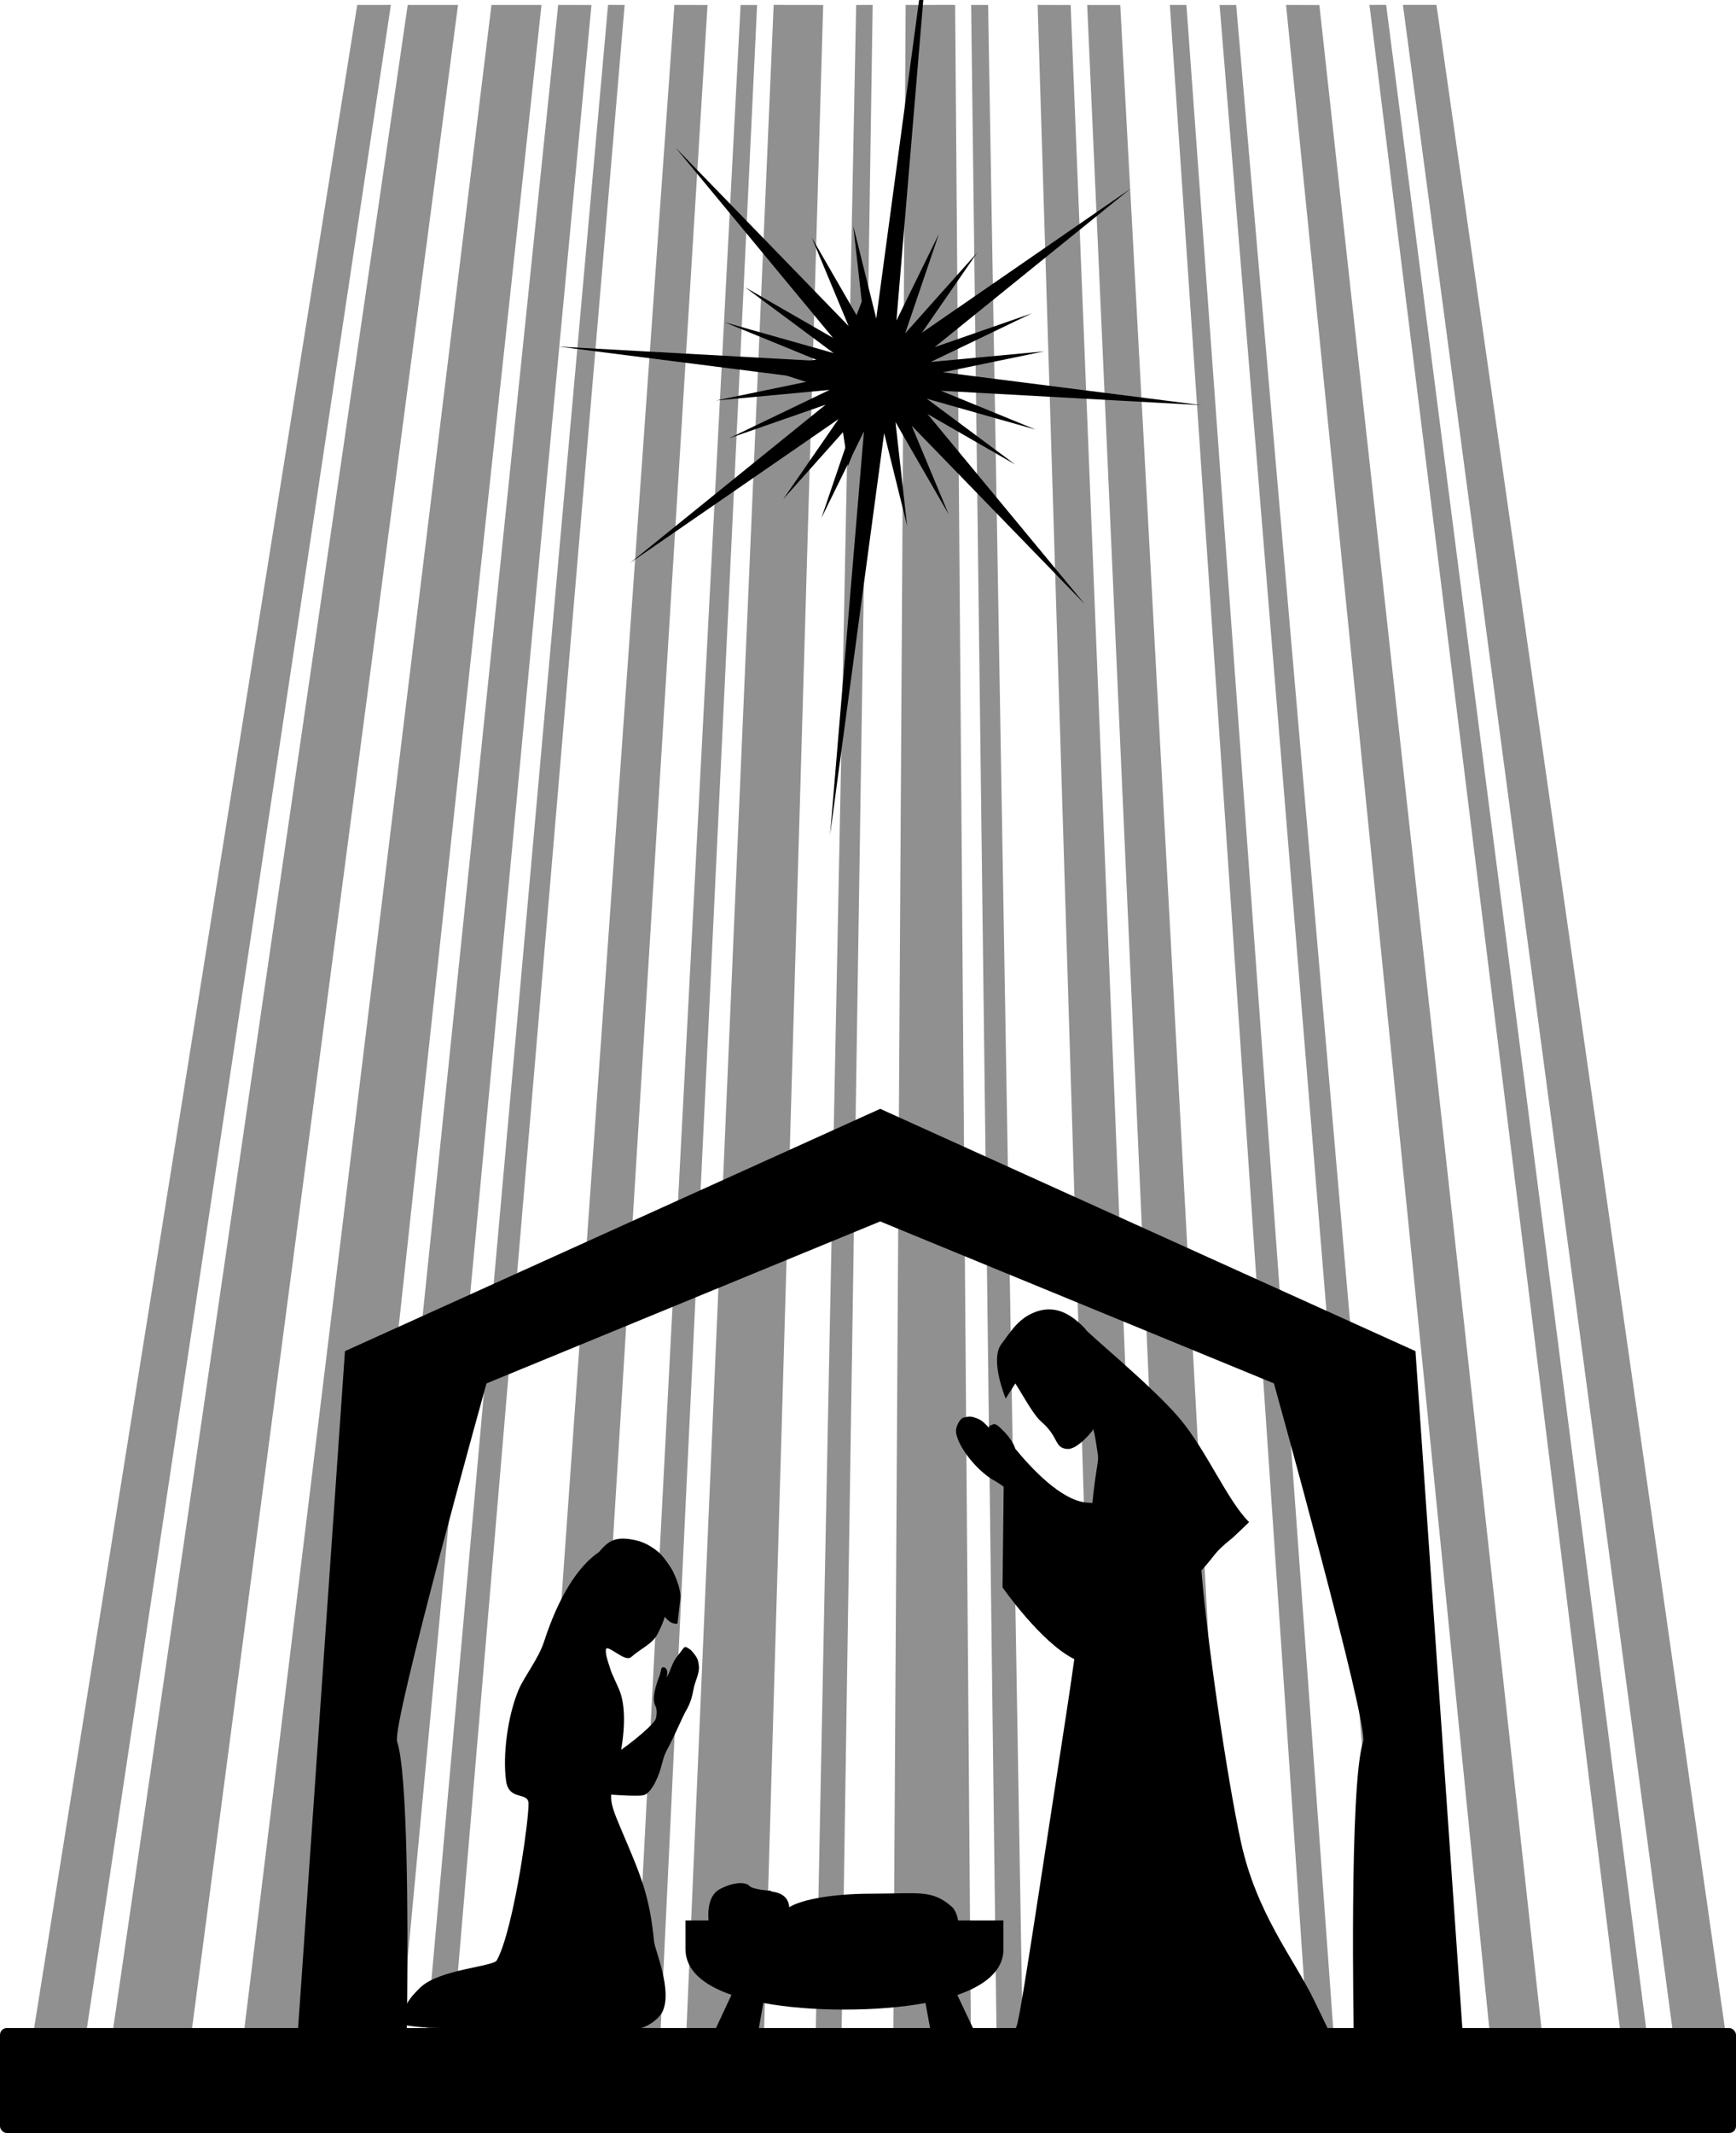 <svg xmlns="http://www.w3.org/2000/svg" viewBox="0 0 676.43 830.66" version="1.0"><g transform="translate(-1.429 -67.415)"><path d="M548.068 69.33l107.067 803.569 20.267-2.51L561.15 69.328l-13.082.002zm96.925 804.749L541.545 69.329l-6.505.012 99.807 805.88 10.146-1.147zm-40.618 4.34l-88.85-809.04-12.993-.043 81.505 811 20.338-1.911zm-50.88 4.471L483.106 69.363l-6.469-.005 66.669 814.292 10.189-.765zm-40.774 2.81L457.266 69.346l6.45-.002 59.212 815.722-10.207.632zm-51.017 2.593l-36.659-818.93 12.885-.007 44.188 818.016-20.414.915zm-30.639 1.048l-25.32-819.995 12.867.023 32.885 819.313-20.432.665zm-44.62-819.995l13.981 820.66-10.314.565-10.28-821.225h6.614zM349.32 890.272l4.995-820.926 19.282-.017 6.38 820.91-30.657.033zm-20.432-.2L341.467 69.33l-6.433.034-16.371 820.56 10.225.15zm-61.296-1.562l35.293-819.18 19.3.026-23.954 820.111-30.639-.964zm-20.414-.865l42.823-818.282 6.433-.005-39.049 818.73-10.207-.448zm-20.414-1.03l50.352-817.252-12.902-.022-57.846 816.071 20.396 1.197zm-61.17-4.09l72.761-813.196 6.47.012-69.042 813.96-10.189-.781zm-30.53-2.627l83.865-810.552 12.957.015-76.463 812.33-20.36-1.795zm-10.172-.948l87.532-809.604-19.497-.002-98.512 806.479 30.477 3.126zm-81.17-9.16L160.293 69.346l19.606-.008L74.127 873.555l-30.405-3.774zm-30.351-4.107L140.616 69.346l13.118-.012-120.13 799.13-20.233-2.776z" fill="#909090"/><path d="M359.55 67.43l-16.69 124.03-8.94-36.01 4.52 40.36-20.72-35.9 14.37 34.49-67.46-69.52L326 198.99l-34.21-19.68 34.47 25.62-42.46-12.01 36.91 15.09-101.61-5.61 100.85 12.82-39.47 8.16 44.22-4.13-39.33 18.91 37.76-13.14-76.16 61.6 81.19-56-21.57 31.21 28.08-31.47-13.17 38.76 16.56-33.69-13.2 157.18 21.08-156.53 8.94 36.08-4.53-40.37 20.72 35.9-14.39-34.47 67.48 69.52-61.35-74.11L397 248.31l-34.47-25.62 42.46 12.02-36.94-15.12 101.64 5.61-100.83-12.81 39.45-8.15-44.22 4.13 39.33-18.91-37.79 13.14 76.19-61.6-81.17 56 21.55-31.22-28.08 31.46 13.17-38.76-16.56 33.75 10.46-124.82-1.64.02z"/><path d="M331.888 248.772l-4.427-28.804-30.062-9.647 31.556-4.037 10.569-27.443 4.423 28.807 30.066 9.643-31.56 4.04-10.565 27.441zM344.4 499.23l-208.56 94.36-18.47 266.73h42.51s.13-6.13.22-15.57c.26-28.31.23-86.52-3.93-99.1-2.21-6.66 34.82-139.49 34.82-139.49l153.41-63.08 153.42 63.08s36.96 132.83 34.76 139.49c-5.55 16.78-3.65 114.67-3.65 114.67h42.51l-18.48-266.73-208.56-94.36z"/><path d="M290.61 800.78c-2.25-.15-5.46.54-8.87 2.42-5 2.75-4.36 10.73-4.21 12.09h-8.99v11.26c0 8.07 6.85 13.9 17.91 17.73l-6.9 14.78h17.24l2.07-11.63c9.26 1.71 20.06 2.58 31.62 2.58s22.3-.87 31.56-2.58l2.13 11.63h17.24l-6.96-14.73c11.11-3.83 17.97-9.69 17.97-17.78v-11.26h-17.69c-.28-1.89-1.14-4.2-2.41-5.31-7.79-6.83-12.71-5.1-31.51-5.1-14.58 0-26.99 2.2-31.84 5.26-.41-4.12-3.16-5.61-7.07-6.16-.01-.01-.17-.26-.17-.26s-7.03-.39-8.31-1.89c-.48-.57-1.46-.97-2.81-1.05zM410.93 577.35c4.11.22 8.51 2.36 13.48 7.68-.33.7 25.79 21.94 36.56 34.66 10.57 12.49 18.69 32.1 27.18 40.5l-6.24 5.94c-7.98 6.4-6.26 6.17-12.35 12.89 2.18 27.28 9.87 80.06 15.33 105.41 6.07 28.18 20.65 45.61 28.58 61.96l5.5 11.36-122.19-.05c1.36-.18 2.22-6.01 20.1-122.72 1.16-7.52 2.2-14.65 3.15-21.46-13.02-6.4-27.97-27.93-27.97-27.93l.45-39.18c-2.04-1.63-4.29-2.68-5.56-3.58-6.12-4.33-11.74-11.74-12.91-16.99-.62-2.74 1.5-5.78 2.52-6.26 2.74-.78 3.67-.47 5.34.11 2.06.71 3.36 2.09 5.05 3.94-.65-1.14.76-1.13 1.41-1.52.96-.58 2.42.95 3.82 2.31 1.9 1.86 4.11 4.67 4.88 7.21 6.14 7.48 17.82 20.09 27.74 20.93.82.07 1.61.13 2.3.16 1.2-12.83 2.51-15.99 2.14-18.62-1.91-13.38-2.08-9.62-2.08-9.62s-5.77 7.56-9.94 7.2c-5.11-.44-3-4.58-10.22-10.78-2.98-2.56-7.62-11.22-9.94-14.73l-3.76 5.89s-6.28-15.04-1.74-21.14c4.05-5.43 6.72-9.99 13.14-12.52.73-.28 1.44-.51 2.19-.68 1.31-.32 2.67-.45 4.04-.37zM244.4 666.6c1.71.03 3.46.35 5.06.72 3.16.73 6.08 2.49 8.52 4.51 2.22 1.85 5.23 6.72 5.23 6.72s3.81 6.87 3.29 11.56c-.51 4.7-1.06 9.42-1.06 9.42s.14.48-1.7.05c-1.28-.3-2.6-1.68-3.29-2.53-.6 2.18-1.56 4.23-2.76 6.6-2.03 4.01-6.41 5.63-10.35 9.09-2.34 2.05-8.34-4.39-9.76-3.3-1 .77 2.18 9.41 2.18 9.41l2.82 6.33c2.33 5.21 2.6 13.66.88 23.67 3.23-2.25 7.48-5.64 10.35-8.36 1.75-1.67 2.99-3.1 3.17-3.8.45-1.77.48-3.7-.23-5.07-1.45-2.75.37-8.35 1.64-11.56.74-1.85.41-3.54 1.59-3.36.79.13 1.97.81 1.23 3.97 1.5-2.41 2.11-6 4.23-8.37.63-.7 1.93-2.72 2.59-3.31.69-.61 1.96.6 2.65 1.05 2.71 3.06 2.77 3.81 3.05 6 .36 2.75-1.37 6.09-1.82 8.09-.74 3.35-1.04 6.04-3.53 10.13-.56.93-4.46 9.72-5.87 12.34-2.73 5.02-2.24 4.81-3.3 8.2-.7 3.26-3.76 11.23-7.28 11.78-2.17.34-7.64.07-12.35-.27-.23 3.45.87 6.47 4.12 14.09 7.33 17.2 10.86 25.11 12.58 43.11.3 3.25 7.17 18.8 3.35 27.19-1.53 3.35-6.93 6.61-9.29 6.61-18.56.92-50.5.14-77.76-.11 0 0-5.92.02-12.88-1.04-3.1-5.83 1.65-11.03 5.53-14.76 7.4-7.13 28.77-8.11 29.8-10.62.99-1.78 1.98-4.32 2.94-7.38 5.08-16.16 9.4-46.69 9.4-53.57 0-4.86-7.66-.87-8.76-8.92-1.34-9.9.57-25.1 4.88-35.4 2.13-5.09 7.72-12 9.94-18.83 5.57-17.18 13.04-29.19 21.39-34.85 1.51-1.83 3.1-3.38 4.76-4.24 1.44-.74 3.12-1.01 4.82-.99z"/><rect ry="2.66" height="40.876" width="676.43" y="857.2" x="1.429"/></g></svg>